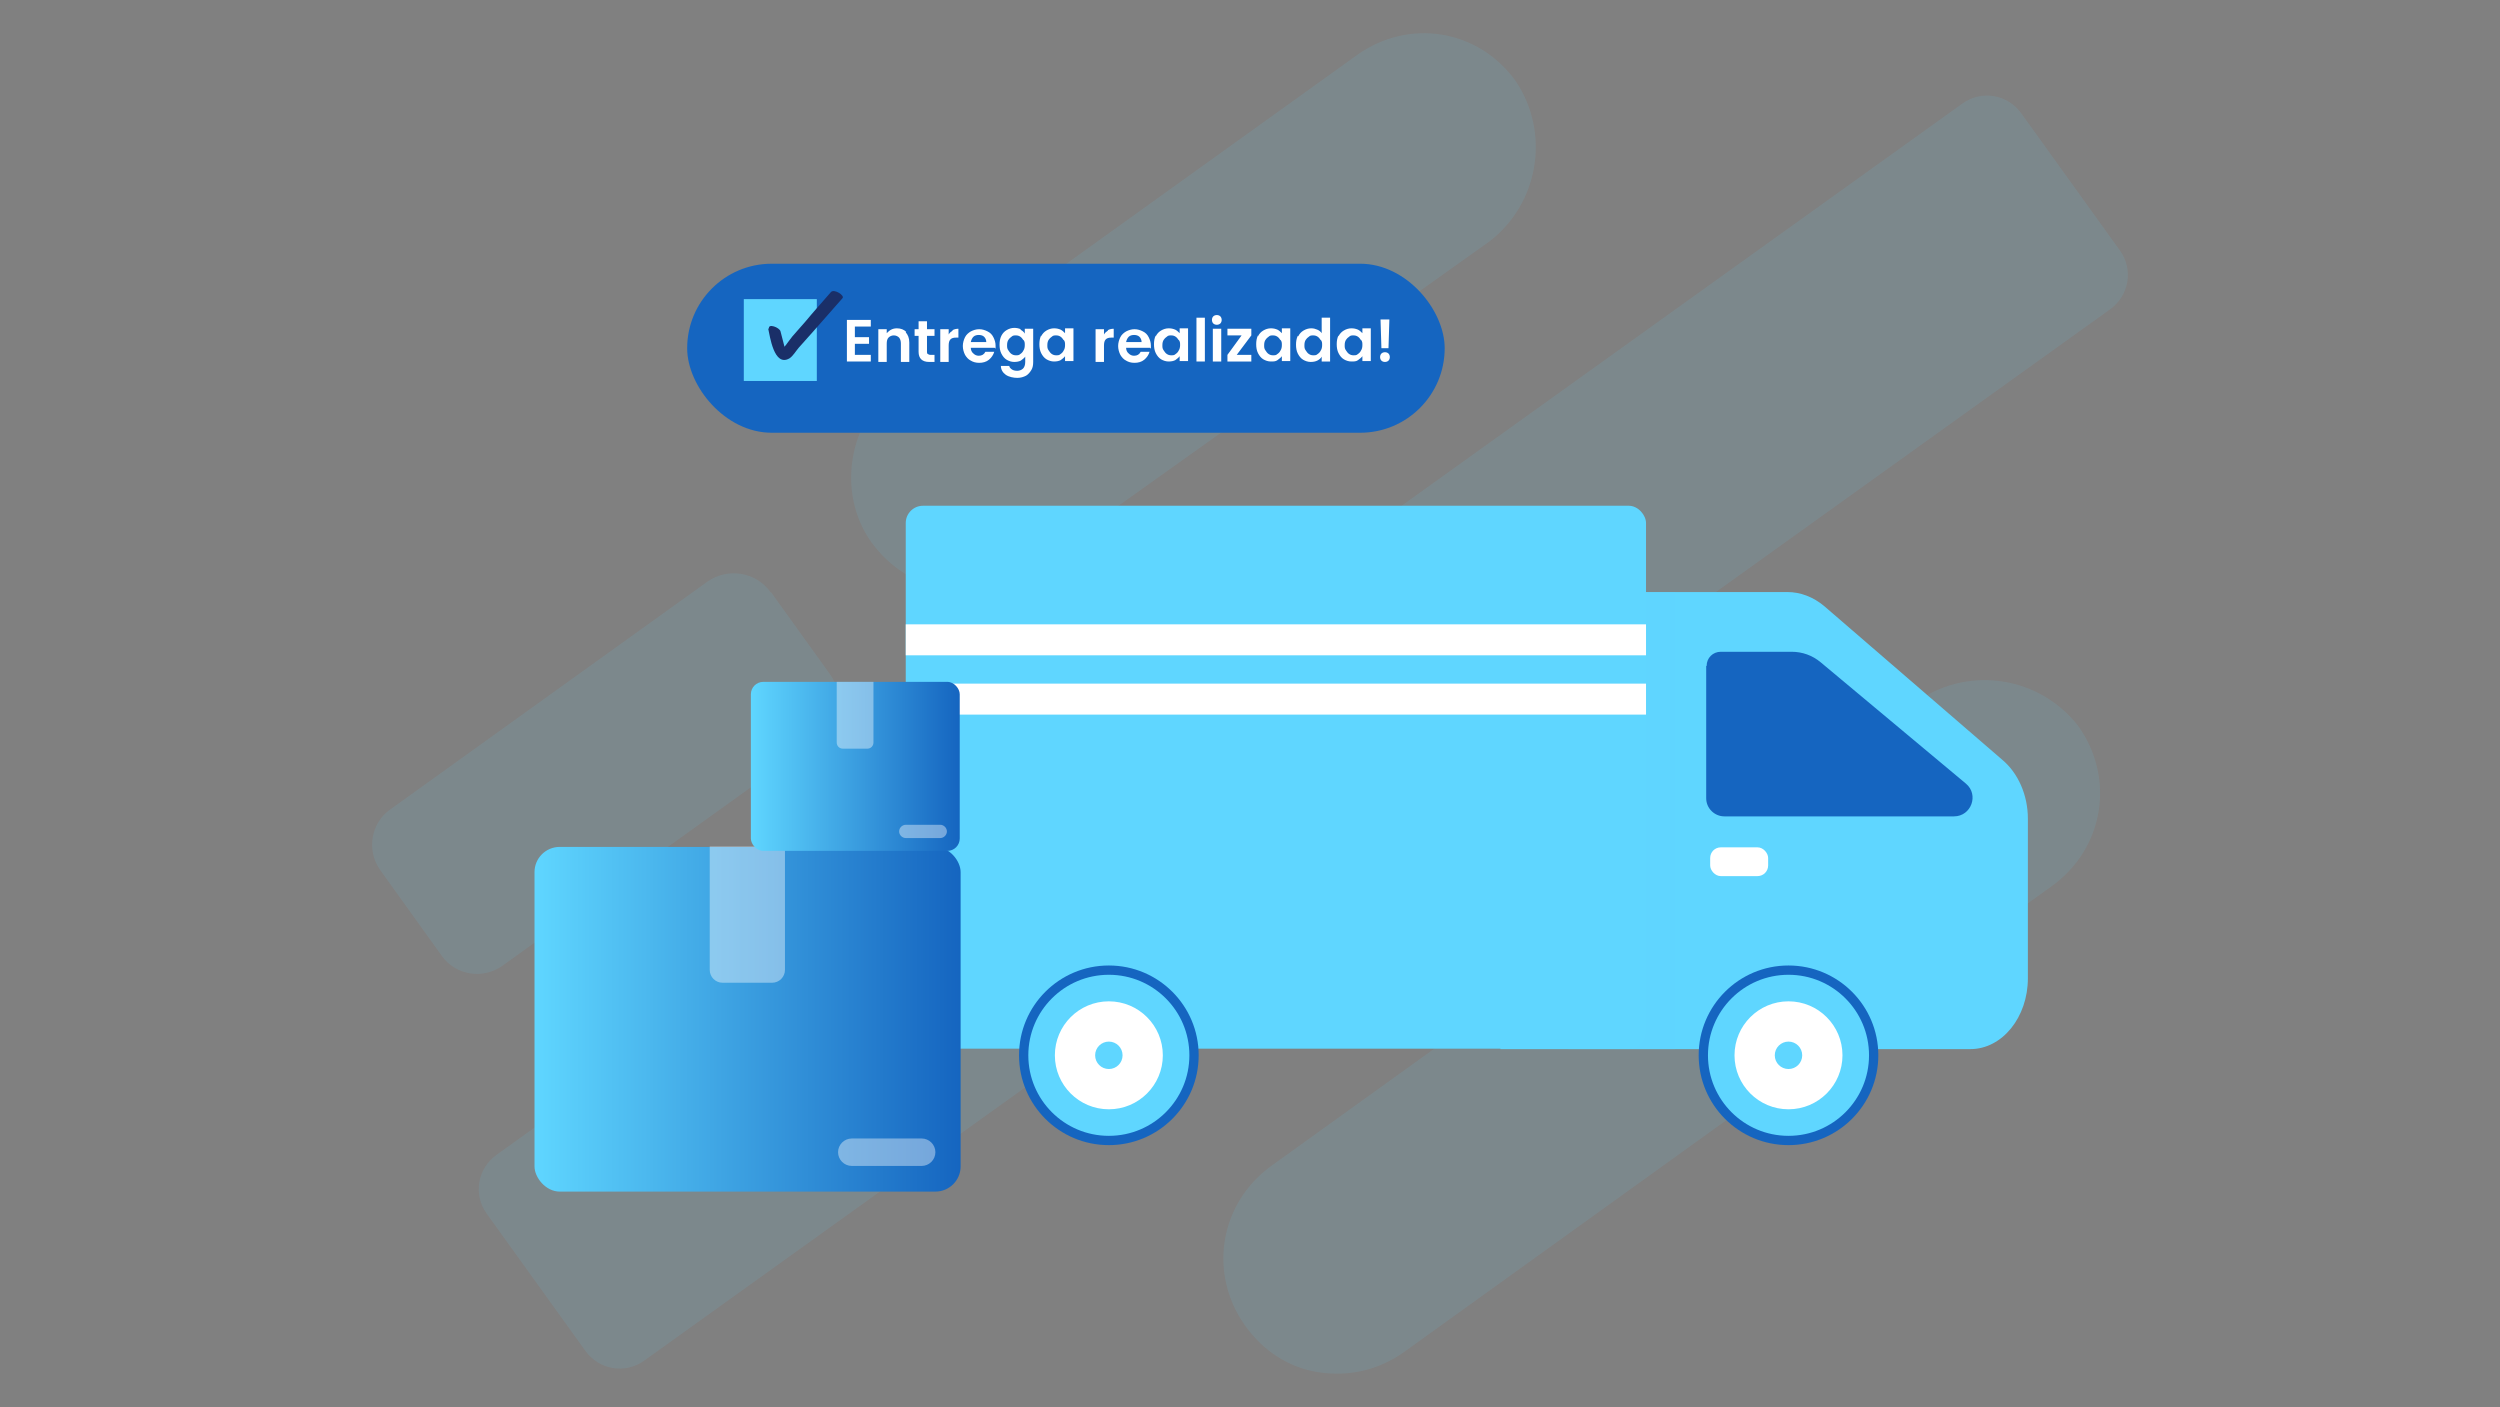 <?xml version="1.0" encoding="UTF-8"?>
<svg xmlns="http://www.w3.org/2000/svg" xmlns:xlink="http://www.w3.org/1999/xlink" version="1.1" viewBox="0 0 565 318">
  <rect x="0" y="0" width="565" height="318" fill="#808080" stroke="none"/>
  <defs>
    <style>
      .cls-1 {
        fill: none;
      }

      .cls-2 {
        fill: #1565c0;
      }

      .cls-3 {
        fill: url(#linear-gradient-2);
      }

      .cls-4 {
        fill: url(#linear-gradient);
      }

      .cls-5, .cls-6, .cls-7 {
        isolation: isolate;
      }

      .cls-8, .cls-9, .cls-6 {
        fill: #5fd6ff;
      }

      .cls-10, .cls-7 {
        fill: #fff;
      }

      .cls-9 {
        fill-rule: evenodd;
      }

      .cls-11 {
        opacity: .1;
      }

      .cls-12 {
        fill: #1a2f68;
      }

      .cls-6 {
        mix-blend-mode: multiply;
        opacity: .4;
      }

      .cls-13 {
        clip-path: url(#clippath);
      }

      .cls-7 {
        opacity: .4;
      }
    </style>
    <clipPath id="clippath">
      <path class="cls-1" d="M339.1,133.8v103.3h106.2c7.2,0,13-7.2,13-16v-36.1c0-5.3-2.2-10.3-5.8-13.3l-40.2-34.7c-2.5-2.1-5.4-3.2-8.4-3.2h-64.8Z"/>
    </clipPath>
    <linearGradient id="linear-gradient" x1="120.8" y1="89.7" x2="217.1" y2="89.7" gradientTransform="translate(0 320) scale(1 -1)" gradientUnits="userSpaceOnUse">
      <stop offset="0" stop-color="#5fd6ff"/>
      <stop offset="1" stop-color="#1565c0"/>
    </linearGradient>
    <linearGradient id="linear-gradient-2" x1="169.7" y1="146.8" x2="216.9" y2="146.8" xlink:href="#linear-gradient"/>
  </defs>
  <!-- Generator: Adobe Illustrator 28.6.0, SVG Export Plug-In . SVG Version: 1.2.0 Build 709)  -->
  <g>
    <g id="Layer_1">
      <g class="cls-5">
        <g id="Layer_2">
          <g id="Layer_1-2">
            <g class="cls-11">
              <path class="cls-9" d="M443.5,23.4c4.3-3.1,10.2-2.1,13.3,2.2l22.3,31c3.1,4.3,2.1,10.2-2.2,13.3l-331.3,237.6c-4.3,3.1-10.2,2.1-13.3-2.2l-22.3-31c-3.1-4.3-2.1-10.2,2.2-13.3L443.5,23.4Z"/>
              <path class="cls-9" d="M214,133.1c-7-1.1-12.8-4.7-17.1-10.6-7.9-11.1-5.2-27.5,5.8-35.4L306.6,12.5c11.8-8.5,27.6-5.9,36,5.9,7.8,11.7,5.2,27.5-5.9,36.1l-103.7,73.9c-5.9,4.2-12.6,5.7-18.9,4.7h0Z"/>
              <path class="cls-9" d="M174.3,133.9l13.3,18.5c3.3,4.6,2.3,11.1-2.4,14.4l-71.7,51.5c-4.4,3.1-10.5,2.1-13.6-2.2l-14-19.5c-3.1-4.4-2.1-10.5,2.2-13.6l71.7-51.5c4.6-3.3,11.1-2.3,14.4,2.4h0Z"/>
              <path class="cls-9" d="M297.8,310.1c-6.3-1-12.2-4.6-16.4-10.5-8.4-11.8-5.8-27.6,5.9-36.1l146.4-105.3c11.7-7.8,27.4-5.2,36,5.9,8.4,11.8,5.8,27.6-5.9,36.1l-146.4,105.3c-5.9,4.2-12.6,5.7-19.6,4.6h0Z"/>
            </g>
            <g>
              <rect class="cls-2" x="155.3" y="59.6" width="171.2" height="38.2" rx="19.1" ry="19.1"/>
              <g>
                <polygon class="cls-9" points="184.6 67.6 168.1 67.6 168.1 86.1 184.6 86.1 184.6 67.6 184.6 67.6"/>
                <path class="cls-12" d="M173.6,74.2c.4,1.7,1.3,8.8,4.8,6.8.8-.5,1.5-1.7,2.1-2.4,1.1-1.2,2.2-2.5,3.3-3.7,2.2-2.5,4.4-5,6.6-7.5.6-.6-1.9-2.2-2.6-1.4-1.9,2.2-3.9,4.4-5.8,6.7-1,1.1-1.9,2.2-2.9,3.3-.7.8-2.2,3.3-3.2,3.5.5.2,1.1.4,1.6.5.4.3-.3-1.9-.3-2l-.8-3.1c-.2-.9-2.9-1.9-2.6-.6"/>
              </g>
              <g>
                <path class="cls-10" d="M193.2,73.9v2.3h3.2v1.5h-3.2v2.5h3.6v1.5h-5.4v-9.4h5.4v1.5h-3.6Z"/>
                <path class="cls-10" d="M204.7,75.1c.5.6.8,1.3.8,2.3v4.4h-1.9v-4.1c0-.6-.1-1-.4-1.4-.3-.3-.7-.5-1.2-.5s-.9.2-1.2.5c-.3.3-.4.8-.4,1.4v4.1h-1.9v-7.4h1.9v.9c.3-.3.6-.6,1-.8.4-.2.8-.3,1.3-.3.9,0,1.6.3,2.1.8Z"/>
                <path class="cls-10" d="M209.5,75.9v3.6c0,.3,0,.4.2.5.1.1.3.2.6.2h.9v1.6h-1.2c-1.6,0-2.4-.8-2.4-2.3v-3.6h-.9v-1.5h.9v-1.8h1.9v1.8h1.7v1.5h-1.7Z"/>
                <path class="cls-10" d="M215.3,74.6c.4-.2.8-.3,1.3-.3v2h-.5c-.6,0-1,.1-1.3.4-.3.3-.4.8-.4,1.4v3.7h-1.9v-7.4h1.9v1.2c.2-.4.6-.7.9-.9Z"/>
                <path class="cls-10" d="M224.8,78.6h-5.4c0,.5.2,1,.6,1.3.3.3.7.5,1.2.5.7,0,1.2-.3,1.5-.9h2c-.2.7-.6,1.3-1.2,1.8-.6.5-1.4.7-2.2.7s-1.4-.2-1.9-.5c-.6-.3-1-.8-1.3-1.3-.3-.6-.5-1.3-.5-2s.2-1.4.5-2c.3-.6.8-1,1.3-1.3.6-.3,1.2-.5,1.9-.5s1.3.2,1.9.5c.6.3,1,.7,1.3,1.3.3.6.5,1.2.5,1.9s0,.5,0,.7ZM222.9,77.3c0-.5-.2-.9-.5-1.2-.3-.3-.8-.4-1.2-.4s-.9.1-1.2.4c-.3.3-.5.7-.6,1.2h3.5Z"/>
                <path class="cls-10" d="M230.6,74.5c.4.2.8.5,1,.9v-1.1h1.9v7.5c0,.7-.1,1.3-.4,1.8-.3.5-.7,1-1.2,1.3-.6.3-1.2.5-2,.5s-1.9-.2-2.6-.7c-.7-.5-1.1-1.2-1.1-2h1.9c0,.3.3.6.6.8.3.2.7.3,1.2.3s1-.2,1.3-.5c.3-.3.5-.8.5-1.5v-1.2c-.2.3-.6.6-1,.9-.4.2-.9.3-1.5.3s-1.2-.2-1.7-.5c-.5-.3-.9-.8-1.2-1.4-.3-.6-.4-1.3-.4-2s.1-1.4.4-2c.3-.6.7-1,1.2-1.3.5-.3,1.1-.5,1.7-.5s1,.1,1.5.3ZM231.3,76.9c-.2-.3-.4-.6-.7-.8-.3-.2-.6-.3-1-.3s-.7,0-1,.3c-.3.2-.5.4-.7.7-.2.3-.3.7-.3,1.2s0,.8.3,1.2c.2.3.4.6.7.8.3.2.6.3,1,.3s.7,0,1-.3c.3-.2.5-.4.7-.8.2-.3.3-.7.3-1.2s0-.8-.3-1.2Z"/>
                <path class="cls-10" d="M235.3,76c.3-.6.7-1,1.2-1.3.5-.3,1.1-.5,1.7-.5s1,.1,1.5.3c.4.2.7.5,1,.8v-1.1h1.9v7.4h-1.9v-1.1c-.2.3-.6.6-1,.9-.4.2-.9.3-1.5.3s-1.2-.2-1.7-.5-.9-.8-1.2-1.4c-.3-.6-.4-1.3-.4-2s.1-1.4.4-2ZM240.4,76.9c-.2-.3-.4-.6-.7-.8-.3-.2-.6-.3-1-.3s-.7,0-1,.3c-.3.2-.5.4-.7.7-.2.3-.3.7-.3,1.2s0,.8.3,1.2c.2.3.4.6.7.8.3.2.6.3,1,.3s.7,0,1-.3c.3-.2.5-.4.7-.8.2-.3.3-.7.3-1.2s0-.8-.3-1.2Z"/>
                <path class="cls-10" d="M250.4,74.6c.4-.2.8-.3,1.3-.3v2h-.5c-.6,0-1,.1-1.3.4-.3.3-.4.8-.4,1.4v3.7h-1.9v-7.4h1.9v1.2c.2-.4.6-.7.9-.9Z"/>
                <path class="cls-10" d="M259.9,78.6h-5.4c0,.5.2,1,.6,1.3.3.3.7.5,1.2.5.7,0,1.2-.3,1.5-.9h2c-.2.7-.6,1.3-1.2,1.8-.6.5-1.4.7-2.2.7s-1.4-.2-1.9-.5c-.6-.3-1-.8-1.3-1.3-.3-.6-.5-1.3-.5-2s.2-1.4.5-2c.3-.6.8-1,1.3-1.3.6-.3,1.2-.5,1.9-.5s1.3.2,1.9.5c.6.3,1,.7,1.3,1.3.3.6.5,1.2.5,1.9s0,.5,0,.7ZM258,77.3c0-.5-.2-.9-.5-1.2-.3-.3-.8-.4-1.2-.4s-.9.1-1.2.4c-.3.3-.5.7-.6,1.2h3.5Z"/>
                <path class="cls-10" d="M261.2,76c.3-.6.7-1,1.2-1.3.5-.3,1.1-.5,1.7-.5s1,.1,1.5.3c.4.2.7.5,1,.8v-1.1h1.9v7.4h-1.9v-1.1c-.2.3-.6.6-1,.9-.4.2-.9.3-1.5.3s-1.2-.2-1.7-.5-.9-.8-1.2-1.4c-.3-.6-.4-1.3-.4-2s.1-1.4.4-2ZM266.4,76.9c-.2-.3-.4-.6-.7-.8-.3-.2-.6-.3-1-.3s-.7,0-1,.3c-.3.2-.5.4-.7.7-.2.3-.3.7-.3,1.2s0,.8.3,1.2c.2.3.4.6.7.8.3.2.6.3,1,.3s.7,0,1-.3c.3-.2.5-.4.7-.8.2-.3.3-.7.3-1.2s0-.8-.3-1.2Z"/>
                <path class="cls-10" d="M272.3,71.8v9.9h-1.9v-9.9h1.9Z"/>
                <path class="cls-10" d="M274.2,73.1c-.2-.2-.3-.5-.3-.8s.1-.6.3-.8c.2-.2.5-.3.8-.3s.6.1.8.3c.2.2.3.5.3.8s-.1.6-.3.8c-.2.2-.5.3-.8.3s-.6-.1-.8-.3ZM276,74.3v7.4h-1.9v-7.4h1.9Z"/>
                <path class="cls-10" d="M279.5,80.2h3.3v1.5h-5.4v-1.5l3.2-4.4h-3.2v-1.5h5.4v1.5l-3.3,4.4Z"/>
                <path class="cls-10" d="M284.3,76c.3-.6.7-1,1.2-1.3.5-.3,1.1-.5,1.7-.5s1,.1,1.5.3c.4.2.7.5,1,.8v-1.1h1.9v7.4h-1.9v-1.1c-.2.3-.6.6-1,.9s-.9.3-1.5.3-1.2-.2-1.7-.5c-.5-.3-.9-.8-1.2-1.4-.3-.6-.4-1.3-.4-2s.1-1.4.4-2ZM289.4,76.9c-.2-.3-.4-.6-.7-.8-.3-.2-.6-.3-1-.3s-.7,0-1,.3c-.3.2-.5.4-.7.7-.2.3-.3.7-.3,1.2s0,.8.3,1.2c.2.3.4.6.7.8.3.2.6.3,1,.3s.7,0,1-.3c.3-.2.5-.4.7-.8.2-.3.3-.7.3-1.2s0-.8-.3-1.2Z"/>
                <path class="cls-10" d="M293.4,76c.3-.6.7-1,1.2-1.3.5-.3,1.1-.5,1.7-.5s.9.1,1.4.3.8.5,1,.8v-3.5h1.9v9.9h-1.9v-1.1c-.2.4-.6.7-1,.9-.4.2-.9.3-1.5.3s-1.2-.2-1.7-.5-.9-.8-1.2-1.4c-.3-.6-.4-1.3-.4-2s.1-1.4.4-2ZM298.5,76.9c-.2-.3-.4-.6-.7-.8-.3-.2-.6-.3-1-.3s-.7,0-1,.3c-.3.2-.5.4-.7.7-.2.3-.3.7-.3,1.2s0,.8.3,1.2c.2.3.4.6.7.8.3.2.6.3,1,.3s.7,0,1-.3c.3-.2.5-.4.7-.8.2-.3.3-.7.3-1.2s0-.8-.3-1.2Z"/>
                <path class="cls-10" d="M302.5,76c.3-.6.7-1,1.2-1.3.5-.3,1.1-.5,1.7-.5s1,.1,1.5.3c.4.2.7.5,1,.8v-1.1h1.9v7.4h-1.9v-1.1c-.2.3-.6.6-1,.9s-.9.3-1.5.3-1.2-.2-1.7-.5c-.5-.3-.9-.8-1.2-1.4-.3-.6-.4-1.3-.4-2s.1-1.4.4-2ZM307.6,76.9c-.2-.3-.4-.6-.7-.8-.3-.2-.6-.3-1-.3s-.7,0-1,.3c-.3.2-.5.4-.7.7-.2.3-.3.7-.3,1.2s0,.8.3,1.2c.2.3.4.6.7.8.3.2.6.3,1,.3s.7,0,1-.3c.3-.2.5-.4.7-.8.2-.3.3-.7.3-1.2s0-.8-.3-1.2Z"/>
                <path class="cls-10" d="M312.2,81.5c-.2-.2-.3-.5-.3-.8s.1-.6.3-.8c.2-.2.5-.3.8-.3s.6.1.8.3c.2.2.3.5.3.8s-.1.6-.3.8c-.2.2-.5.3-.8.3s-.6-.1-.8-.3ZM314,72.2l-.2,6.5h-1.6l-.2-6.5h2Z"/>
              </g>
            </g>
            <g>
              <g>
                <path class="cls-8" d="M339.1,133.8v103.3h106.2c7.2,0,13-7.2,13-16v-36.1c0-5.3-2.2-10.3-5.8-13.3l-40.2-34.7c-2.5-2.1-5.4-3.2-8.4-3.2h-64.8Z"/>
                <g class="cls-13">
                  <rect class="cls-6" x="354.5" y="126.9" width="24" height="121.4"/>
                </g>
              </g>
              <rect class="cls-8" x="204.7" y="114.3" width="167.3" height="122.7" rx="3.9" ry="3.9"/>
              <rect class="cls-10" x="204.7" y="141.1" width="167.3" height="7"/>
              <rect class="cls-10" x="204.7" y="154.5" width="167.3" height="7"/>
              <g>
                <ellipse class="cls-2" cx="250.6" cy="238.5" rx="20.3" ry="20.3"/>
                <circle class="cls-8" cx="250.6" cy="238.5" r="18.2"/>
                <circle class="cls-10" cx="250.6" cy="238.5" r="12.2"/>
                <circle class="cls-8" cx="250.6" cy="238.5" r="3.1"/>
              </g>
              <g>
                <ellipse class="cls-2" cx="404.2" cy="238.5" rx="20.3" ry="20.3"/>
                <circle class="cls-8" cx="404.2" cy="238.5" r="18.2"/>
                <circle class="cls-10" cx="404.2" cy="238.5" r="12.2"/>
                <circle class="cls-8" cx="404.2" cy="238.5" r="3.1"/>
              </g>
              <rect class="cls-10" x="386.5" y="191.5" width="13.1" height="6.5" rx="2.4" ry="2.4"/>
              <path class="cls-2" d="M385.6,150.5v29.9c0,2.3,1.9,4.1,4.1,4.1h51.9c3.9,0,5.7-4.9,2.7-7.4l-32.8-27.4c-1.9-1.6-4.2-2.4-6.6-2.4h-16c-1.8,0-3.2,1.4-3.2,3.2h0Z"/>
            </g>
            <g>
              <rect class="cls-4" x="120.8" y="191.4" width="96.3" height="77.9" rx="5.7" ry="5.7"/>
              <path class="cls-7" d="M174.6,222.1h-11.3c-1.6,0-2.9-1.3-2.9-2.9v-27.9h17v27.9c0,1.6-1.3,2.9-2.9,2.9h0Z"/>
              <path class="cls-7" d="M208.3,263.5h-15.8c-1.7,0-3.1-1.4-3.1-3.1h0c0-1.7,1.4-3.1,3.1-3.1h15.8c1.7,0,3.1,1.4,3.1,3.1h0c0,1.7-1.4,3.1-3.1,3.1Z"/>
            </g>
            <g>
              <rect class="cls-3" x="169.7" y="154.1" width="47.2" height="38.2" rx="2.8" ry="2.8"/>
              <path class="cls-7" d="M196,169.2h-5.5c-.8,0-1.4-.6-1.4-1.4v-13.7h8.3v13.7c0,.8-.6,1.4-1.4,1.4h0Z"/>
              <path class="cls-7" d="M212.5,189.4h-7.8c-.8,0-1.5-.7-1.5-1.5h0c0-.8.7-1.5,1.5-1.5h7.8c.8,0,1.5.7,1.5,1.5h0c0,.8-.7,1.5-1.5,1.5Z"/>
            </g>
          </g>
        </g>
      </g>
    </g>
  </g>
</svg>